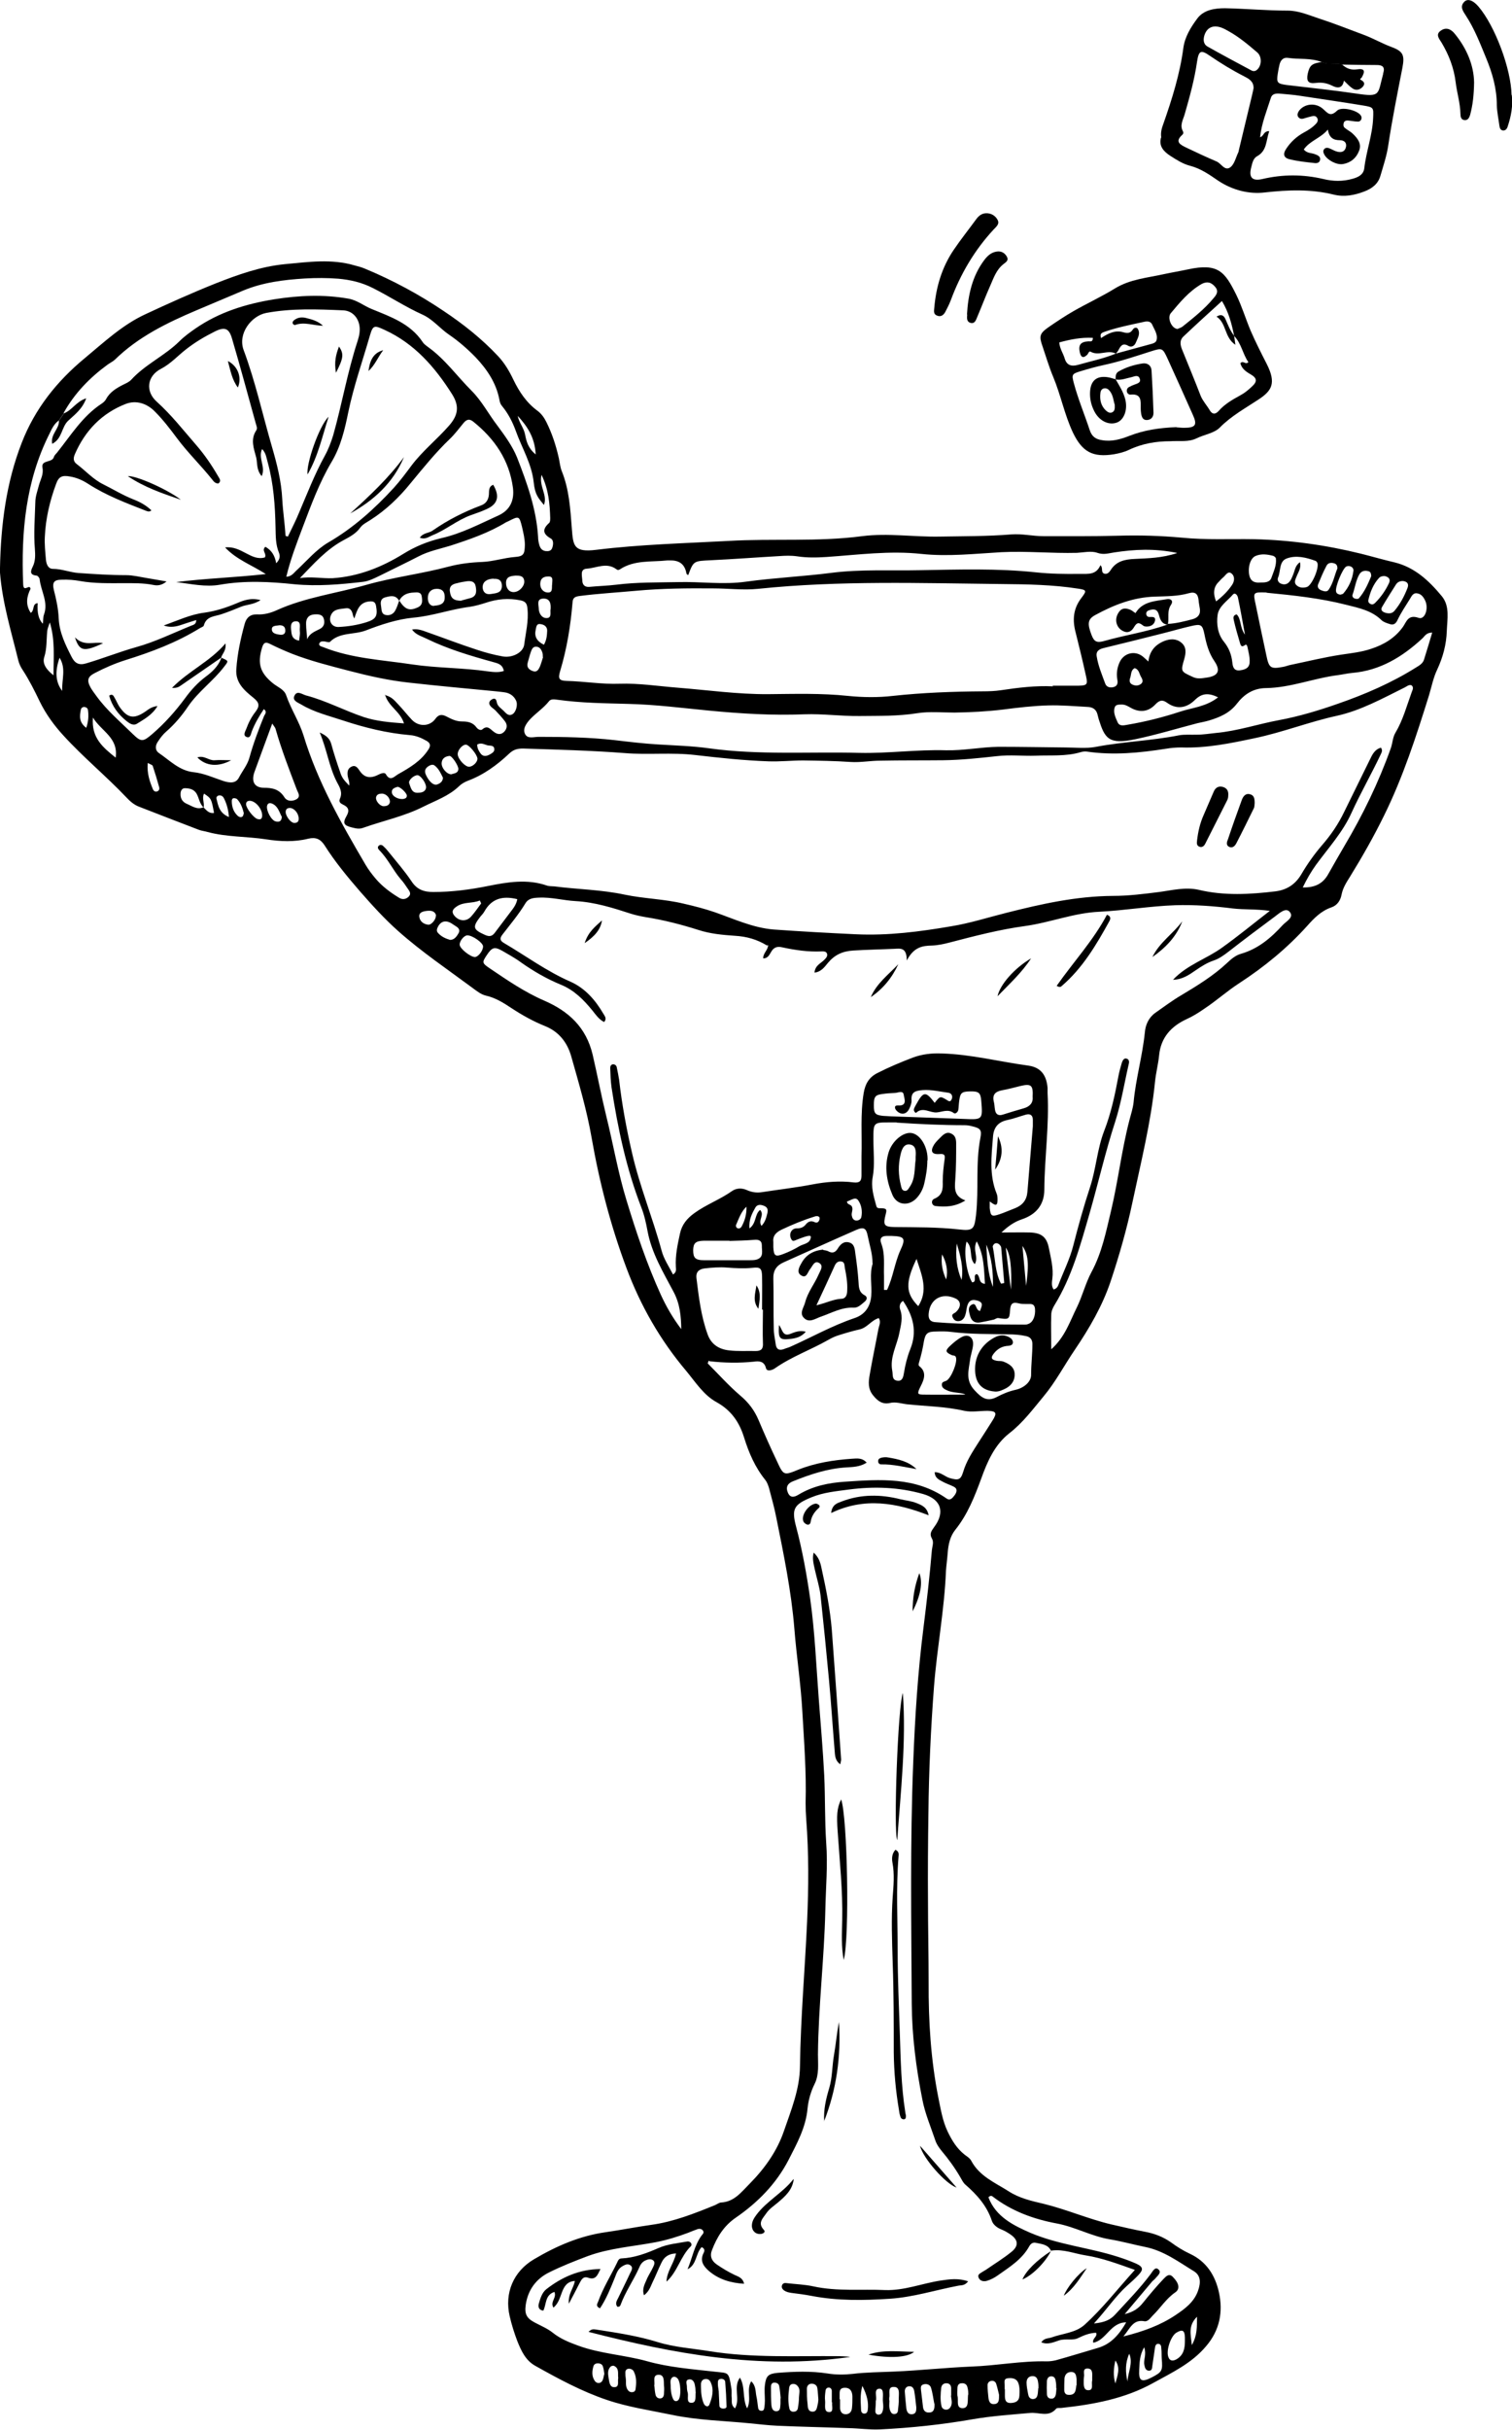<svg xmlns="http://www.w3.org/2000/svg" id="Layer_2" viewBox="0 0 69.8 112.14"><g id="Layer_1-2" data-name="Layer_1"><g><path d="M0,26.2c.04-1.97.28-3.91,1-5.76.61-1.58,1.63-2.85,2.91-3.91.88-.73,1.73-1.53,2.78-2.02,1.07-.5,2.16-.99,3.26-1.43,1.04-.41,2.08-.78,3.19-.89,1.08-.1,2.17-.26,3.24.06.15.04.31.08.45.14,1.28.53,2.51,1.19,3.65,1.96.9.6,1.76,1.28,2.51,2.08.3.32.52.69.71,1.09.27.56.61,1.07,1.12,1.44.18.14.3.31.4.51.27.54.45,1.1.58,1.68.04.19.06.4.13.58.35.86.4,1.77.47,2.68.06.78.09,1.09,1.13.96,2.03-.25,4.07-.3,6.1-.41,2.06-.12,4.13.05,6.17-.22,1.19-.15,2.37.04,3.56.02,1.11-.02,2.22-.01,3.32-.1.5-.04.99.08,1.48.08,1.15,0,2.3.01,3.45-.02.99-.03,1.97,0,2.96.09,1.1.11,2.22.05,3.33.07,1.67.04,3.31.27,4.93.67.52.13,1.03.28,1.55.4.94.23,1.6.86,2.18,1.56.38.46.25,1.06.23,1.61-.02.62-.18,1.21-.44,1.77-.18.37-.26.79-.38,1.19-.59,1.89-1.2,3.78-2.08,5.56-.47.96-1,1.89-1.56,2.8-.17.27-.34.53-.4.85-.05.26-.2.49-.47.58-.47.16-.8.5-1.12.86-.92,1.02-1.97,1.88-3.12,2.63-.56.36-1.07.82-1.63,1.19-.26.18-.53.35-.82.48-.71.33-1.18.85-1.26,1.66-.04.41-.15.82-.19,1.23-.19,1.88-.65,3.71-1.04,5.55-.26,1.24-.61,2.46-1.01,3.66-.38,1.13-.98,2.16-1.65,3.15-.49.72-.89,1.49-1.45,2.16-.49.59-.95,1.21-1.57,1.69-.68.53-1.02,1.31-1.3,2.09-.31.84-.63,1.66-1.2,2.37-.24.3-.32.67-.35,1.06-.02.28-.06.55-.08.83-.07,1.78-.41,3.54-.55,5.31-.15,1.96-.24,3.92-.26,5.87-.02,1.34-.03,2.69-.02,4.03,0,1.26.03,2.53.03,3.79-.01,1.78.1,3.56.45,5.32.11.53.19,1.05.42,1.54.2.42.43.8.8,1.09.11.08.24.16.3.28.38.71,1.09,1,1.72,1.4.49.32,1.06.45,1.62.58,1.06.26,2.06.7,3.12.95.52.12,1.04.24,1.56.34.43.08.83.23,1.2.49.27.2.56.38.86.52.78.36,1.18,1.01,1.35,1.78.2.9.04,1.76-.6,2.5-.66.78-1.55,1.2-2.42,1.68-1.33.74-2.78,1-4.26,1.16-.08,0-.19-.01-.23.03-.35.42-.79.16-1.2.2-.89.08-1.78.14-2.65.29-1.43.25-2.86.4-4.3.47-.47.02-.95-.05-1.42-.06-1.11-.04-2.21-.06-3.32-.11-.42-.02-.83-.07-1.24-.11-1.2-.12-2.41-.14-3.6-.39-1.01-.21-2.04-.36-3.01-.69-1.16-.39-2.25-.98-3.32-1.58-.44-.25-.64-.69-.82-1.14-.14-.37-.26-.75-.35-1.14-.25-1.07.17-2.07,1.12-2.63,1.03-.61,2.11-1.08,3.31-1.25.7-.1,1.4-.24,2.11-.34,1.02-.14,1.98-.52,2.94-.91.09-.04.18-.11.27-.12.62-.03.94-.48,1.34-.88.7-.71,1.26-1.51,1.57-2.42.33-.96.73-1.93.74-2.98.03-2.24.23-4.47.33-6.7.07-1.56.08-3.13-.04-4.69-.02-.26-.03-.52-.03-.77.04-1.41-.07-2.81-.15-4.21-.07-1.28-.27-2.56-.37-3.84-.14-1.72-.49-3.41-.83-5.1-.09-.47-.22-.92-.34-1.38-.04-.13-.09-.27-.17-.37-.47-.58-.76-1.25-.98-1.96-.22-.71-.59-1.25-1.27-1.63-.59-.32-.97-.92-1.4-1.44-1.2-1.42-2.11-3.01-2.76-4.75-.73-1.95-1.25-3.96-1.61-6.02-.22-1.27-.59-2.51-.94-3.75-.18-.63-.56-1.13-1.2-1.39-.55-.22-1.07-.51-1.57-.84-.36-.24-.73-.47-1.17-.57-.22-.05-.42-.21-.61-.35-1.16-.86-2.36-1.67-3.44-2.63-.64-.57-1.21-1.2-1.77-1.84-.58-.67-1.15-1.36-1.63-2.12-.19-.29-.41-.38-.75-.3-.64.16-1.29.13-1.94.03-.9-.14-1.82-.1-2.71-.34-.13-.04-.27-.05-.4-.1-.92-.35-1.84-.71-2.77-1.07-.23-.09-.41-.25-.57-.42-.94-.99-2-1.86-2.92-2.87-.43-.47-.8-.98-1.08-1.55-.24-.5-.49-1-.79-1.46-.09-.13-.16-.28-.2-.43-.33-1.35-.74-2.67-.85-4.07,0-.1-.02-.2-.02-.3ZM9.39,37.25c-.18-.17-.2-.42-.31-.62-.12-.21-.33-.26-.55-.26-.11,0-.17.09-.19.19-.03.24.05.43.28.53.24.1.48.29.77.16.14.13.25.3.49.26-.12-.65-.12-.66-.46-.89-.11.21.03.43-.02.64ZM18.43,27.73c-.16-.3-.42-.23-.67-.16-.19.06-.2.23-.17.39.03.17,0,.38.23.42.17.03.32-.04.41-.18.09-.15.14-.32.2-.49.27.42.47.49.85.32.24-.11.22-.3.19-.5-.03-.22-.2-.2-.36-.19-.29.01-.54.1-.68.38ZM53.9,28.79c.4-.02.78-.12,1.16-.22.24-.07.37-.22.33-.48-.02-.14-.05-.27-.06-.41-.03-.27-.15-.39-.44-.31-.52.15-1.05.14-1.58.16-.99.03-1.89.38-2.75.85-.35.19-.37.4-.17.92.12.31.24.38.61.27.95-.27,1.93-.41,2.86-.74l.04-.03ZM2.95,19.07c-.08.11-.15.22-.23.33-.22.15-.33.39-.44.62-1.1,2.19-1.31,4.54-1.21,6.95.02.39.3-.05.34.2-.17.34-.25.72.01,1.11.19-.12.05-.42.32-.45q-.05.67.24.95c.02-.14,0-.29.05-.42.21-.58-.14-1.08-.2-1.63,0-.06-.09-.17-.14-.17-.33-.03-.28-.21-.18-.41.13-.26.12-.54.1-.82-.06-.71,0-1.43.02-2.14,0-.28.1-.54.17-.81.07-.26.22-.49.16-.8-.07-.38.46-.21.53-.5.02-.07.09-.13.14-.19.64-.8,1.18-1.69,2.07-2.27.08-.05.16-.13.2-.21.18-.33.49-.51.81-.67.12-.06.26-.12.35-.22.65-.71,1.54-1.1,2.22-1.77.22-.22.48-.41.74-.59,1.1-.76,2.34-1.14,3.64-1.35,1.14-.18,2.28-.23,3.42-.03.41.07.71.33,1.08.48.88.36,1.78.67,2.35,1.52.06.1.17.17.26.24.78.56,1.33,1.34,2,2.01.48.48.79,1.09,1.2,1.62.34.46.69.94.9,1.46.46,1.18.89,2.37.97,3.66,0,.12.02.24.05.35.04.16.12.29.31.31.13.01.24-.01.29-.14.06-.16.07-.37-.06-.44-.39-.22-.39-.44-.08-.72.05-.04.05-.15.05-.23-.02-.65-.07-1.3-.4-1.99-.13.53.29.93.11,1.39-.27-.33-.41-.48-.47-1.03-.09-.87-.55-1.6-.83-2.39-.15-.41-.35-.8-.63-1.14-.08-.09-.11-.19-.13-.32-.15-.76-.57-1.38-1.09-1.93-.37-.38-.78-.74-1.22-1.04-.43-.29-.75-.71-1.23-.93-.8-.36-1.52-.84-2.3-1.23-.51-.26-1.04-.38-1.59-.43-.51-.04-1.03-.04-1.55-.01-.97.06-1.94.18-2.85.56-.71.3-1.42.6-2.13.9-1.37.58-2.71,1.23-3.79,2.29-.1.09-.23.15-.34.23-.82.6-1.52,1.32-2.02,2.22ZM10.22,30.35c.34.15.34.14.13.41-.5.66-1.2,1.15-1.67,1.84-.29.43-.62.82-1.01,1.16-.15.13-.27.29-.38.46-.13.18-.14.4.05.53.5.34.94.81,1.59.88.48.05.91.25,1.36.4.33.11.6.12.74-.15.16-.31.4-.59.49-.94.18-.65.42-1.28.67-1.9.04-.09.16-.19-.01-.32-.22.33-.42.67-.56,1.04-.04.12-.07.33-.25.24-.16-.07-.05-.25,0-.37.1-.28.24-.55.42-.78.21-.27.19-.43-.1-.66-.41-.33-.83-.69-.78-1.32.05-.72.2-1.41.39-2.1.08-.27.25-.43.57-.42.32.02.64-.07.92-.2,1.31-.59,2.74-.77,4.11-1.16,1.26-.36,2.56-.51,3.83-.85.5-.13,1.01-.19,1.53-.21.51-.02,1-.19,1.52-.23.4-.03.44-.14.45-.56,0-.28-.07-.55-.13-.82-.13-.52-.14-.52-.63-.27-.04.02-.07.03-.11.05-.8.49-1.68.79-2.57,1.08-.49.15-1,.25-1.46.49-.6.31-1.21.6-1.81.9-.25.12-.5.25-.78.28-1.04.12-2.08.21-3.14.11-1.14-.12-2.29-.18-3.44.02-.68.12-1.35-.04-2.03-.12,1.34-.17,2.69-.21,4.14-.37-.66-.43-1.33-.65-1.88-1.23.76-.09,1.2.65,1.84.46.09-.19-.17-.31.02-.49.29.16.44.41.5.76.17-.17.19-.32.13-.48-.16-.38-.15-.77-.16-1.17-.02-1.01-.09-2.02-.36-3-.06-.2-.07-.42-.26-.62-.2.42.18.82-.02,1.25-.25-.29-.19-.59-.25-.85-.11-.42-.28-.84,0-1.26.07-.1,0-.23-.03-.35-.36-1.3-.71-2.6-1.09-3.89-.14-.48-.34-.55-.8-.32-.46.23-.9.49-1.31.81-.39.3-.71.67-1.17.91-.64.33-.73,1.03-.2,1.51.68.61,1.24,1.33,1.84,2.02.38.44.7.91.99,1.41.06.11.18.23.02.35-.15,0-.22-.1-.29-.19-.52-.65-1.12-1.23-1.62-1.9-.32-.43-.65-.86-1.02-1.23-.36-.37-.86-.54-1.35-.35-1.1.43-1.87,1.23-2.34,2.31-.08.18-.09.34.09.47.41.31.75.7,1.22.93.46.23.9.5,1.38.69.31.12.59.27.84.51-.11.09-.18.04-.25.02-.92-.36-1.85-.71-2.68-1.25-.25-.16-.52-.28-.82-.33-.37-.07-.53,0-.65.34-.29.78-.48,1.59-.52,2.43-.02.35.02.71.05,1.06.02.2.09.43.33.43.4,0,.77.16,1.17.19.73.05,1.46.1,2.2.1.32,0,.63.08.94.13.29.05.59.1.93.16-.23.19-.43.2-.62.16-.45-.09-.91-.08-1.36-.08-.67,0-1.35.02-2.02-.1-.27-.05-.55-.07-.83-.06-.37,0-.46.12-.37.49.11.42.2.85.22,1.29.03.66.31,1.22.6,1.79.15.29.34.39.67.29.78-.23,1.53-.53,2.31-.75.87-.24,1.7-.65,2.54-.99.1-.04.23-.06.23-.26-.26.08-.5.16-.74.24q-.43.14-.76.01c.63-.22,1.23-.51,1.88-.59.51-.07,1-.23,1.48-.43.31-.13.64-.27,1.11-.15-.33.22-.65.2-.91.31-.29.12-.59.24-.89.34-.31.11-.7.08-.82.52-.01.06-.13.09-.19.13-1.07.66-2.24,1.1-3.43,1.47-.5.16-.96.36-1.42.6-.33.17-.37.34-.18.68.08.14.18.26.27.39.48.66,1.1,1.18,1.68,1.75.38.37.47.35.89-.01.57-.49,1.07-1.05,1.52-1.66.27-.37.57-.7.94-.98.3-.22.58-.48.72-.85h0ZM48.52,103.86h0c-.14-.3-.43-.31-.7-.37-.13-.03-.23.03-.3.15-.34.62-.92.97-1.47,1.36-.14.1-.31.19-.48.24-.15.05-.34.02-.4-.16-.05-.14.1-.19.2-.26.05-.03.1-.06.15-.09.39-.27.8-.52,1.17-.82.35-.28.32-.56-.05-.81-.13-.09-.27-.17-.42-.23-.2-.08-.37-.22-.43-.39-.23-.7-.69-1.21-1.23-1.68-.1-.09-.16-.22-.23-.34-.25-.43-.54-.83-.86-1.21-.13-.16-.24-.32-.3-.51-.21-.62-.47-1.23-.59-1.86-.29-1.46-.48-2.94-.49-4.42-.02-3.73-.08-7.45.07-11.18.08-2.06.21-4.11.47-6.16.15-1.2.29-2.4.39-3.6.02-.18.1-.36,0-.53-.12-.21-.03-.34.1-.52.52-.69.33-1.29-.5-1.53-1.12-.32-2.27-.36-3.42-.21-.59.08-1.18.13-1.74.36-.8.33-.93.52-.71,1.35.29,1.09.49,2.21.65,3.32.22,1.55.28,3.11.4,4.67.09,1.16.19,2.33.25,3.5.05,1.03.02,2.06.09,3.09.08,1.05-.02,2.1-.04,3.14-.05,2.22-.32,4.42-.34,6.64,0,.44.06.92-.15,1.35-.18.36-.29.75-.33,1.14-.08.88-.49,1.62-.88,2.38-.57,1.1-1.42,1.96-2.42,2.65-.56.38-.88.9-1.11,1.5-.11.27-.03.5.22.67.26.18.53.34.82.48.17.08.38.13.44.41-.61-.04-1.14-.19-1.6-.57-.28-.24-.46-.49-.26-.87.04-.08.05-.19-.1-.25-.28.29-.22.81-.65,1.02.22-.52.31-1.09.65-1.56.05-.06.12-.12.07-.21-.06-.1-.17-.11-.26-.08-.15.05-.29.11-.44.17-.48.18-.97.33-1.48.43-1.05.2-2.13.27-3.14.64-.61.23-1.22.47-1.8.76-.6.3-.97.81-1.07,1.49-.06.43.04.62.42.82.28.15.58.27.83.47.35.28.75.44,1.16.59,1.03.38,2.13.43,3.18.72,1.02.29,2.11.37,3.17.49.6.07.61-.02.73.75.03.15,0,.32.02.47.01.15-.04.32.15.47.26-.44-.1-.98.23-1.42.26.46.1.96.33,1.42.22-.43-.05-.86.19-1.25.23.22.19.48.24.7.04.17.05.35.08.53.01.09.08.14.17.13.07,0,.1-.06.11-.12.02-.12.03-.24.03-.35,0-.24-.03-.48,0-.71.05-.43.16-.53.59-.57.77-.06,1.54-.09,2.31.03.37.06.75.06,1.13.02.65-.08,1.3-.08,1.95-.11,1.18-.05,2.36-.18,3.55-.23,1.16-.04,2.32-.27,3.49-.24.14,0,.28-.02.41-.05.65-.18,1.29-.38,1.94-.57.61-.18.98-.61,1.31-1.18-.73,0-.91.82-1.52.94-.06-.21.21-.27.13-.46-.31.01-.57.12-.84.25-.25.12-.57.01-.86.1-.25.08-.53.22-.83.09.14-.2.31-.17.46-.22.52-.19,1.12-.21,1.54-.59.83-.75,1.52-1.65,2.32-2.53-.79-.28-1.51-.55-2.27-.67-.52-.08-1.03-.3-1.58-.22ZM17.8,32.08c.32.09.44.28.59.43.22.23.41.48.63.71.31.32.81.31,1.07-.04.15-.21.29-.23.5-.13.23.12.46.24.73.24.27,0,.51.04.68.28.06.08.19.15.26.09.25-.22.37-.01.54.11.15.12.33.15.48-.01.14-.15.15-.33.02-.49-.13-.17-.28-.33-.43-.49-.07-.07-.16-.12-.22-.19-.09-.1-.09-.22.03-.3.12-.08.22-.08.25.1.03.2.2.29.32.41.11.11.22.26.4.16.17-.09.27-.45.17-.64-.09-.19-.25-.31-.45-.36-.15-.03-.31-.04-.47-.06-1.34-.13-2.68-.25-4.01-.4-.94-.1-1.87-.31-2.79-.55-.88-.23-1.76-.45-2.61-.78-.35-.14-.69-.29-1.03-.46-.25-.13-.31,0-.37.2-.21.72-.08,1.14.51,1.62.21.17.52.28.61.55.22.64.6,1.21.8,1.85.65,2.15,1.75,4.07,2.87,5.98.13.22.29.43.45.62.31.37.69.65,1.1.9.15.09.31.07.44-.06.13-.13.03-.26-.05-.37-.1-.15-.2-.3-.32-.43-.36-.42-.59-.94-.99-1.34-.06-.06-.1-.14-.02-.21.07-.06.16-.03.21.03.09.08.17.17.24.26.36.45.74.88,1.06,1.36.25.38.57.49,1,.49.86,0,1.7-.11,2.54-.28.9-.18,1.8-.33,2.7-.02.11.04.24.03.35.04,1.08.14,2.16.15,3.24.38.9.19,1.83.2,2.74.42.48.11.95.23,1.42.39.89.31,1.76.72,2.72.8,1.26.09,2.53.16,3.8.22,1.49.07,2.95-.12,4.41-.37.86-.14,1.7-.41,2.54-.62,1.62-.41,3.23-.77,4.92-.78.71,0,1.42-.09,2.13-.18.6-.08,1.21-.24,1.83-.1,1.18.28,2.36.21,3.54.07.54-.07.92-.33,1.19-.78.28-.48.6-.93.96-1.35.41-.47.75-.97,1.02-1.53.39-.8.79-1.6,1.18-2.4.12-.25.23-.49.52-.57.09.13.03.22-.01.31-.43.91-.93,1.78-1.35,2.7-.4.89-1.07,1.62-1.64,2.4-.23.32-.42.65-.61,1.04.56.01.93-.17,1.18-.62.24-.43.49-.86.74-1.29.85-1.43,1.58-2.93,2.14-4.5.09-.24.09-.52.22-.73.35-.59.52-1.24.75-1.87.04-.11.11-.22-.01-.32-.13-.04-.22.06-.33.11-1.01.5-2.02,1.06-3.12,1.3-1.28.28-2.49.76-3.78,1.03-1.13.24-2.24.47-3.4.43-.24,0-.47.02-.71.06-1.21.19-2.42.31-3.65.13-.09-.01-.2,0-.29.03-.68.2-1.37.13-2.07.16-.59.02-1.19-.05-1.78.02-.83.09-1.65.18-2.49.19-.97.01-1.94,0-2.91.02-.45,0-.91.09-1.36.06-.73-.05-1.46-.06-2.2-.07-.53,0-1.06.06-1.6.04-1.13-.04-2.25-.16-3.37-.29-1.09-.13-2.18,0-3.26-.09-1.56-.12-3.12-.16-4.69-.21-.25,0-.44.04-.64.23-.56.53-1.19.99-1.92,1.26-.15.06-.29.14-.4.25-.47.45-1.08.66-1.64.94-.89.45-1.86.65-2.79.98-.19.07-.35.02-.52-.02-.37-.09-.43-.2-.24-.53.15-.26.08-.41-.16-.52-.12-.06-.21-.12-.15-.27.14-.3-.01-.54-.14-.78-.36-.7-.45-1.47-.79-2.28.33.15.46.29.53.52.12.44.26.87.41,1.3.08.26.17.37.42.63.03-.17-.05-.31-.07-.46-.02-.17,0-.33.17-.41.19-.1.29.05.38.18.21.32.48.37.82.21.12-.06.32-.16.39-.05.2.35.38.12.56.01.53-.3,1.07-.61,1.41-1.15.11-.17.09-.29-.08-.39-.24-.14-.5-.25-.78-.27-1.05-.09-2.07-.34-3.07-.67-.66-.22-1.34-.38-1.94-.74-.15-.09-.44-.18-.31-.42.12-.24.35-.05.53,0,.92.24,1.77.7,2.67,1,.58.19,1.18.24,1.85.29-.17-.56-.72-.77-.88-1.34ZM35.41,43.63c-.47-.29-.96-.42-1.48-.45-.57-.04-1.14-.09-1.69-.27-.79-.25-1.6-.46-2.43-.59-.23-.04-.47-.09-.69-.16-.83-.27-1.66-.53-2.54-.58-.57-.03-1.13-.19-1.71-.16-.25.01-.48.03-.62.27-.31.51-.69.96-1.06,1.44-.12.16-.12.27.07.38,1.02.6,1.98,1.31,3.08,1.79.67.3,1.14.84,1.51,1.47.06.11.18.22.04.39-.24-.12-.38-.33-.54-.53-.4-.49-.84-.94-1.45-1.19-.66-.27-1.28-.63-1.86-1.04-.27-.2-.57-.36-.86-.53-.36-.2-.47-.16-.72.22-.21.32-.21.35.16.6.8.54,1.6,1.09,2.5,1.48,1.13.49,1.94,1.23,2.24,2.5.22.95.4,1.9.63,2.84.32,1.29.54,2.6.93,3.87.45,1.48.94,2.94,1.58,4.35.26.57.57,1.1.95,1.6-.01-.6-.06-1.16-.35-1.71-.48-.91-1.02-1.79-1.21-2.83-.07-.37-.15-.74-.29-1.09-.69-1.79-1.08-3.64-1.37-5.53-.04-.29-.05-.59-.06-.89,0-.08.03-.16.13-.17.09,0,.15.05.17.13.04.19.08.39.11.58.13,1.14.34,2.27.6,3.39.35,1.53.95,2.98,1.36,4.49.1.39.34.74.53,1.11.18-.12.13-.25.13-.36-.03-.52.08-1.02.19-1.53.09-.42.33-.7.66-.94.55-.4,1.19-.63,1.74-1.02.2-.14.45-.15.68-.05.22.1.45.14.7.1.78-.12,1.57-.21,2.35-.36.63-.12,1.26-.17,1.89-.09.28.03.36-.07.36-.32,0-.3,0-.59,0-.89.03-.97-.06-1.94.1-2.91.07-.42.24-.73.64-.93.53-.27,1.08-.5,1.63-.71.43-.16.88-.21,1.34-.19,1.35.04,2.66.38,3.99.56.58.08.84.44.89,1.03,0,.08,0,.16,0,.24.08,1.49-.14,2.97-.15,4.45,0,.7-.38,1.15-1.03,1.37-.33.11-.61.29-.95.61.53,0,.92-.01,1.32,0,.53.02.77.21.87.72.09.46.22.93.16,1.41-.02.16-.05.35.06.5.14-.04.19-.13.22-.21.23-.61.53-1.19.69-1.83.23-.9.48-1.8.77-2.68.28-.85.33-1.76.65-2.59.32-.82.5-1.67.66-2.53.04-.21.1-.43.16-.63.04-.11.11-.24.25-.17.1.05.09.17.06.27-.2.87-.34,1.75-.61,2.6-.46,1.41-.79,2.86-1.2,4.29-.42,1.45-.81,2.9-1.61,4.2-.08.13-.15.29-.15.44-.02.5,0,1,0,1.6.64-.57.86-1.29,1.18-1.93.26-.53.4-1.12.68-1.64.48-.89.67-1.86.9-2.82.33-1.39.49-2.81.85-4.19.07-.27.16-.54.19-.81.1-1.09.41-2.14.52-3.23.03-.36.18-.69.49-.91.39-.27.77-.56,1.18-.8.75-.45,1.49-.9,2.13-1.5.19-.18.39-.35.64-.42.8-.23,1.39-.74,1.93-1.33.16-.17.53-.35.32-.6-.18-.22-.47.05-.67.2-.73.54-1.46,1.09-2.18,1.65-.21.16-.42.31-.66.39-.3.1-.57.27-.83.45-.3.21-.62.43-1.05.44.66-.7,1.54-.96,2.26-1.48.73-.52,1.42-1.09,2.21-1.7-.64-.09-1.18-.05-1.7-.11-.88-.11-1.78-.18-2.67-.15-1.16.04-2.32.24-3.49.3-1.18.05-2.28.5-3.44.66-1.18.16-2.33.46-3.48.76-.27.07-.54.13-.82.14-.43.01-.83.06-1.16.69,0-.62-.3-.55-.57-.54-.63.03-1.27.04-1.9.08-.5.03-.86.2-1.17.57-.15.18-.3.41-.62.45.03-.35.31-.43.47-.61.07-.07.14-.15.11-.26-.04-.12-.16-.11-.25-.11-.62.03-1.23-.06-1.83-.19-.22-.05-.38,0-.5.21-.08.13-.15.31-.37.3,0-.25.22-.37.23-.61ZM48.59,31.64c.42,0,.81,0,1.21,0,.38-.01.42-.06.34-.42-.15-.68-.31-1.35-.48-2.02-.16-.59-.12-1.12.27-1.62.25-.33.23-.36-.17-.42-1.16-.18-2.33-.2-3.49-.21-3.76-.04-7.52-.17-11.27.22-.69.07-1.38-.02-2.08-.02-1.19-.01-2.37,0-3.56.11-.87.08-1.74.13-2.6.24-.22.03-.32.08-.33.31-.09,1.07-.26,2.12-.57,3.15-.11.36-.05.45.31.46.81.02,1.62.16,2.43.13.89-.03,1.78.11,2.66.18,1.4.11,2.79.31,4.2.3,1.23-.01,2.45-.05,3.68.08.69.07,1.39.08,2.08,0,1.38-.15,2.76-.2,4.15-.21.28,0,.56-.01.83-.05.8-.12,1.61-.22,2.41-.18ZM66.11,29.19c-.27,0-.34.17-.45.27-.92.85-1.95,1.48-3.23,1.59-.22.02-.43.07-.65.1-1.12.14-2.19.58-3.32.6-.6,0-1.03.29-1.36.72-.34.44-.8.63-1.3.78-.17.05-.35.08-.52.12-.96.25-1.91.54-2.87.74-1.24.26-1.41-.04-1.69-.93-.02-.08-.04-.15-.06-.23-.06-.22-.22-.32-.44-.33-.61-.03-1.23-.09-1.84-.07-.69.02-1.38.1-2.07.19-.75.09-1.5.13-2.25.14-.57,0-1.15-.06-1.72.03-.88.14-1.77.12-2.66.13-.85.01-1.69-.11-2.55-.08-1.46.06-2.93-.03-4.39-.17-1.24-.12-2.48-.28-3.73-.31-1.09-.03-2.18-.04-3.26-.19-.14-.02-.31-.05-.4.06-.26.33-.61.55-.89.85-.15.17-.36.44-.21.69.12.21.4.11.61.11,1.17,0,2.34.02,3.5.15.67.08,1.34.16,2.01.2.79.05,1.59.07,2.37.18,2.31.32,4.63.15,6.94.21,1.32.03,2.65-.16,3.98-.12.82.02,1.62-.15,2.43-.16,1.03,0,2.06.02,3.09.03.47,0,.95.06,1.42-.03,1.26-.24,2.56-.28,3.82-.53.27-.05.55-.02.83-.03.3,0,.59-.05.89-.08.99-.09,1.93-.41,2.9-.59.92-.17,1.85-.45,2.73-.76,1.24-.43,2.47-.96,3.6-1.67.15-.09.32-.19.37-.37.13-.41.25-.82.38-1.25ZM32.72,62.78s-.04.09-.05.13c.5.5.97,1.03,1.51,1.49.38.32.65.68.84,1.13.27.64.55,1.27.85,1.9.3.65.31.66.97.39.8-.32,1.64-.45,2.49-.51.22-.01.46-.06.68.18-.32.2-.63.2-.94.22-.86.05-1.67.32-2.46.64-.24.09-.35.26-.24.52.11.27.31.21.49.1.66-.4,1.39-.55,2.15-.6,1.62-.11,3.24-.23,4.68.77.18.13.29-.03.39-.16.1-.15.13-.3-.07-.39-.16-.08-.33-.13-.49-.22-.16-.09-.36-.16-.37-.44.3,0,.48.22.72.28.36.1.48.08.59-.28.15-.51.43-.93.71-1.37.21-.33.43-.66.64-1,.23-.36.19-.45-.22-.46-.36,0-.73.07-1.07,0-.87-.2-1.76-.21-2.63-.3-.27-.03-.54-.13-.82-.06-.34.07-.56-.1-.76-.35-.25-.3-.22-.63-.16-.96.12-.7.27-1.4.4-2.1.03-.16.13-.33.02-.51-.35.1-.53.44-.88.52-.35.08-.69.18-1.03.29-.15.05-.29.12-.43.2-.81.46-1.69.77-2.46,1.31-.13.09-.37.16-.41-.01-.08-.34-.35-.33-.55-.3-.69.07-1.37.06-2.06-.02ZM13.21,26.61c.26,0,.36-.19.51-.32.46-.43.88-.93,1.42-1.25,1.16-.67,2.14-1.55,3.04-2.53.29-.32.55-.67.81-1.02.51-.68,1.18-1.21,1.74-1.85.43-.49.48-.91.14-1.45-.79-1.25-1.74-2.34-3.12-2.97-.46-.21-.53-.23-.67.25-.34,1.18-.75,2.34-1,3.54-.16.79-.35,1.6-.77,2.3-.57.96-.95,2-1.34,3.03-.28.74-.56,1.47-.75,2.26ZM13.17,24.72s.08.03.12.04c.17-.36.36-.72.51-1.09.38-.89.73-1.8,1.2-2.65.16-.29.28-.61.38-.93.41-1.45.66-2.93,1.13-4.36.04-.13.08-.27.09-.4.06-.54-.26-.99-.76-1.01-1.19-.05-2.37-.1-3.55.12-.68.13-1.33.95-1.04,1.72.54,1.45.87,2.96,1.3,4.44.23.79.44,1.6.48,2.44.03.56.12,1.12.15,1.68ZM13.82,26.68c.53-.09,1.03.02,1.54,0,1.19-.08,2.27-.51,3.27-1.13.55-.34,1.12-.57,1.75-.72.93-.21,1.78-.66,2.64-1.05.54-.25.73-.71.66-1.27-.17-1.28-.85-2.27-1.84-3.06-.19-.15-.32-.08-.45.08-.2.24-.39.5-.62.72-.66.63-1.23,1.34-1.81,2.04-.54.67-1.15,1.25-1.87,1.71-.17.11-.35.19-.47.36-.19.26-.47.41-.75.56-.81.43-1.4,1.11-2.04,1.77ZM54.32,25.51c-1.03-.21-1.96-.16-2.88-.02-.27.04-.49.12-.78.02-.28-.1-.62-.02-.94,0-1.17.03-2.33-.09-3.5-.03-1.22.07-2.45.21-3.68.08-1.47-.16-2.92.04-4.38.14-.45.03-.91.04-1.36-.03-.28-.04-.55-.03-.83-.01-1.05.06-2.09.14-3.14.19-.81.04-.81.02-1.06.69-.03-.02-.07-.05-.08-.07q-.1-.61-.71-.61c-.06,0-.12,0-.18,0-.74.08-1.51-.03-2.18.41-.06.04-.11.04-.16,0-.45-.34-.92-.06-1.37-.03-.32.02-.22.32-.21.52,0,.2.09.34.33.32.41-.04.83-.05,1.24-.1.95-.12,1.9-.1,2.84-.12,1.05-.03,2.1.13,3.15-.02,1.31-.18,2.64-.24,3.96-.41,1.35-.17,2.73-.09,4.09-.12,1.78-.03,3.56-.09,5.34.1.67.07,1.33.08,2.01.07.42,0,.76.05.96-.4.14.13,0,.33.18.39.14.04.23-.07.29-.16.26-.42.66-.5,1.12-.52.62-.03,1.25-.04,1.95-.27ZM19.02,29.05c.26-.05.48.04.7.12.77.27,1.52.56,2.29.81.39.13.8.24,1.2.31.45.08.95-.19.99-.55.07-.54.21-1.09.15-1.65-.02-.22-.07-.34-.33-.39-.55-.11-1.07-.06-1.58.11-.25.08-.49.15-.75.19-.88.11-1.71.42-2.6.5-.75.07-1.5.32-2.2.59-.55.21-1.2.07-1.66.53-.03.03-.15,0-.23-.02-.12-.01-.24-.02-.27.13.03.1.12.1.19.13,1.32.53,2.74.59,4.12.8,1.15.17,2.33.15,3.49.32.24.03.49.06.73-.02-.06-.31-.28-.35-.49-.41-1.05-.29-2.1-.6-3.08-1.08-.24-.12-.51-.18-.68-.44ZM58.47,27.34c-.63-.02-.63-.02-.5.57.16.77.32,1.55.49,2.33.12.59.2.64.78.53.12-.02.23-.07.34-.09.77-.16,1.54-.35,2.32-.47.47-.07.95-.12,1.39-.27.59-.19,1.11-.5,1.48-1.02.16-.23.23-.58.72-.41.28.1.47-.41.31-.78-.08-.17-.18-.32-.37-.35-.2-.04-.27.14-.35.27-.2.32-.41.63-.57.97-.09.19-.21.23-.37.17-.13-.04-.28-.09-.37-.18-.45-.44-1.05-.56-1.61-.7-1.21-.31-2.45-.44-3.69-.56ZM41.39,51.79c-.1,0-.2,0-.3,0-.78,0-.77,0-.77.8,0,.57.07,1.16-.03,1.71-.09.48.04.89.16,1.33.02.07.04.12.15.12.33,0,.35.04.29.27-.13.51-.09.59.42.6.99.01,1.97,0,2.96.11.68.08.71-.03.79-.69.13-1.18-.03-2.37.2-3.54.07-.36,0-.44-.38-.53-.11-.03-.23-.05-.35-.05-1.05,0-2.09-.05-3.14-.12ZM50.52,107.21c.47-.05.73-.16.96-.41.56-.61,1.14-1.2,1.64-1.87.09-.12.2-.35.35-.22.18.15-.04.3-.14.43-.04.05-.09.08-.13.12-.4.48-.81.96-1.28,1.52.42-.1.65-.28.85-.53.3-.37.6-.73.93-1.08.11-.11.26-.3.44-.11.29.29.35.56.11.72-.42.29-.68.72-1.03,1.06-.11.11-.22.29-.38.27-.54-.1-.66.32-.98.7.93-.23,1.71-.52,2.4-.98.42-.28.85-.59,1.04-1.11.15-.41.12-.72-.17-.91-.72-.44-1.41-.96-2.27-1.13-.54-.11-1.08-.26-1.62-.35-.85-.14-1.6-.57-2.44-.73-1.08-.2-2.1-.57-2.98-1.25-.05-.04-.11-.04-.19.04.34.9,1.16,1.3,1.94,1.64,1.29.55,2.72.68,4.05,1.11.28.09.56.19.83.31.33.15.34.28.1.53-.16.17-.34.33-.52.49-.54.49-.94,1.1-1.52,1.73ZM40.28,58.3c0-.46-.14-.85-.22-1.26-.07-.37-.18-.44-.53-.29-1.12.49-2.24,1-3.36,1.5-.33.15-.48.38-.47.75.02.77,0,1.54.02,2.32,0,.24.06.47.09.71.03.23.16.3.38.22.09-.04.19-.06.28-.1.99-.44,1.94-.98,2.98-1.33.42-.14.72-.46.77-1.02.04-.51-.09-1.03.07-1.5ZM35.22,60.43h-.04c0-.51.01-1.03,0-1.54-.01-.36-.08-.43-.43-.39-.4.04-.79.02-1.18-.01-.35-.03-.71,0-1.06.04-.26.04-.39.18-.36.44.11.88.21,1.76.52,2.61.17.47.54.68.98.73.41.05.83.02,1.24.03.25,0,.35-.1.33-.37-.02-.51,0-1.03,0-1.54ZM44.54,64.33c-.27-.09-.58-.05-.85-.19-.11-.05-.22-.12-.21-.26,0-.12.12-.13.21-.17.23-.13.52-.86.44-1.08-.03-.1-.12-.07-.19-.1-.29-.13-.31-.2-.11-.4.17-.16.35-.32.56-.43.31-.17.56.01.53.36-.02.23-.11.46-.14.7-.06.47-.22.92.2,1.38.33.36.58.55,1.02.33.28-.15.57-.27.88-.34.37-.08.73-.36.72-.7,0-.48.06-.94.06-1.41,0-.21-.1-.33-.3-.37-.27-.06-.55-.08-.82-.08-.87-.02-1.74,0-2.61-.11-.23-.03-.47-.03-.71-.02-.4,0-.5.08-.57.46-.05.31-.12.62-.21.92-.02.08-.06.17,0,.22.42.32.14.76.02,1.01-.14.29-.06.29.14.3.65.01,1.3,0,1.95,0ZM45.69,55.44c0,.15,0,.23,0,.3.04.38.09.41.45.29.24-.08.48-.19.72-.28.35-.14.54-.38.57-.76.08-1.01.17-2.01.25-3.02,0-.1,0-.2,0-.3,0-.2-.11-.29-.31-.24-.29.08-.57.19-.86.25-.44.09-.64.35-.67.78-.07.88-.18,1.76.17,2.62.04.09.04.2.04.29,0,.37-.18.19-.36.07ZM53.01,30.56c.05-.52.32-.81.73-.98.28-.11.56-.12.79.07.25.2.22.48.14.76-.17.58-.16.57.38.82.22.11.42.07.63.04.54-.07.69-.3.39-.75-.27-.39-.38-.81-.47-1.26-.09-.44-.16-.48-.62-.37-.44.1-.88.23-1.32.34-.9.23-1.8.45-2.7.67-.21.05-.38.14-.33.4.07.43.24.83.39,1.24.06.17.23.21.4.16.17-.05.19-.19.16-.34-.05-.28-.01-.55.11-.81.18-.39.63-.53.99-.31.1.06.18.15.34.29ZM43.14,50.9c.25-.32.26-.32.51-.18.1.05.2.18.28.01.07-.15,0-.29-.16-.31-.39-.05-.77-.15-1.18-.12-.31.03-.54.07-.51.47.01.13-.05.28-.11.4-.13.26-.38.29-.58.08-.09-.09-.13-.25.06-.24.46.03.29-.33.27-.49-.03-.22-.25-.1-.39-.09-.2.01-.4.02-.59.05-.34.04-.4.13-.4.52,0,.38.06.45.43.49.12.01.24.01.36.02,1.13.04,2.25.08,3.38.12.85.04.86.03.79-.82-.03-.39-.11-.46-.53-.45-.38.01-.44.07-.49.44-.02.14-.02.28-.04.41-.02.11-.14.21-.21.15-.26-.2-.54-.05-.78-.03-.32.03-.64-.27-.95.01-.04.04-.13-.08-.11-.16.02-.07.06-.14.1-.21.34-.62.44-.63.86-.08ZM12.57,33.38c-.3.82-.57,1.54-.83,2.26-.14.42,0,.7.43.71.4,0,.72.06.96.44.11.18.34.2.54.1.24-.13.08-.32.03-.46-.35-.92-.71-1.85-.98-2.8-.01-.05-.06-.1-.15-.24ZM45.24,60.51c.04-.19.23-.4-.13-.5-.28-.08-.42.03-.48.34-.03.16-.04.31-.12.45-.07.11-.17.17-.3.16-.11,0-.18-.07-.23-.17-.08-.17.07-.17.15-.25.25-.23.24-.5-.01-.62-.63-.3-1.2.02-1.25.71-.02.25.09.37.33.38,1.36.11,2.73.1,4.09.11.06,0,.12,0,.18-.03.22-.07.34-.38.31-.7-.03-.28-.24-.21-.4-.22-.12,0-.24,0-.35-.03-.27-.07-.38,0-.4.31-.03.44-.06.44-.54.37-.09-.01-.14.05-.21.07-.21.05-.42.09-.63.13-.23.04-.39-.05-.46-.28-.05-.19-.14-.42.07-.54.24-.13.16.28.39.29ZM33.68,57.27s0-.01,0-.02c-.39,0-.79,0-1.18,0-.39.01-.49.11-.5.43,0,.36.09.47.51.47.69,0,1.38,0,2.07,0,.12,0,.24,0,.35-.03.35-.11.23-.41.24-.65,0-.24-.16-.28-.36-.26-.37.03-.75.04-1.12.05ZM57.47,29.27c-.12-.65-.21-1.17-.32-1.69-.02-.12-.14-.26-.24-.14-.25.29-.64.53-.7.93-.06.43.01.9.29,1.24.24.3.35.6.39.96.02.2.07.4.36.36.31-.04.45-.16.44-.44,0-.2-.05-.39-.09-.58-.01-.06-.04-.21-.12-.15-.18.14-.21,0-.24-.1-.1-.34-.2-.68-.28-1.03-.02-.1-.06-.24.13-.28.22.22.13.56.37.92ZM56.24,32.18c-.43-.21-.74-.21-1.07.11-.37.37-.83.47-1.29.14-.22-.16-.36-.12-.55.08-.32.34-.72.38-1.13.15-.14-.08-.27-.16-.44-.15-.12,0-.26,0-.3.13-.08.24.04.47.13.68.09.21.29.15.47.12.82-.14,1.62-.34,2.41-.6.57-.19,1.2-.22,1.77-.67ZM41.7,60.02c-.18.1-.19.28-.14.42.13.36.03.7-.04,1.05-.11.59-.45,1.12-.33,1.76.04.19-.03.43.24.46.24.03.27-.19.3-.36.06-.37.15-.74.29-1.09.33-.81.14-1.54-.33-2.23ZM47.67,50.62c.03-.54-.06-.63-.56-.51-.29.07-.57.15-.86.2-.31.06-.45.21-.37.53.03.11.03.23.05.35.03.23.16.31.37.24.32-.1.64-.2.96-.29.28-.08.44-.25.41-.53ZM23.88,41.49c-.69-.17-1.19-.02-1.52.57-.05.09-.12.16-.18.23-.38.49-.35.6.21.85.2.09.33.07.46-.11.22-.3.46-.6.68-.9.14-.19.3-.36.35-.64ZM60.01,25.94c.07.28-.08.46-.15.65-.06.15-.15.3.01.43.13.11.3.11.45.07.24-.06.6-.91.49-1.13-.02-.03-.05-.07-.08-.08-.44-.16-.9-.27-1.33-.11-.36.13-.27.58-.4.88-.04.1,0,.2.09.26.13.07.27.08.39-.02.12-.11.17-.26.23-.41.07-.17.08-.38.3-.54ZM16.35,28.53c-.02-.05-.05-.1-.06-.16-.04-.19-.12-.34-.35-.3-.25.04-.53.02-.66.31-.13.29.05.57.36.55.43-.02.87-.09,1.28-.22.45-.14.52-.3.44-.75-.03-.17-.11-.22-.28-.21-.49.03-.59.39-.72.78ZM35.7,57.31c0,.12,0,.18,0,.24.02.4.09.46.47.31.26-.1.51-.22.74-.36.19-.11.48-.11.52-.4.02-.12-.11-.11-.66.11-.1.04-.18.09-.24-.03-.13-.23,0-.5.25-.5.18,0,.3-.04.41-.17.11-.14.24-.2.41-.12.12.06.19,0,.23-.11.01-.03.01-.09,0-.11-.08-.09-.18-.05-.27-.02-.51.16-.99.36-1.48.59-.31.15-.41.33-.38.57ZM40.82,59.52s.09,0,.13,0c.28-.59.35-1.25.62-1.84.25-.54.19-.63-.4-.65-.08,0-.16,0-.24,0-.24,0-.33.12-.25.34.19.5.11,1.01.13,1.52,0,.21,0,.42,0,.63ZM58.17,26.88c.22,0,.44,0,.52-.21.1-.29.25-.58.21-.9,0-.04-.07-.1-.12-.12-.27-.07-.54-.11-.81,0-.25.1-.37.52-.3.88.06.3.25.37.5.35ZM44.88,59.17c.25-.01,0-.35.22-.38.17.12.05.42.37.45-.05-.66-.03-1.3-.38-1.96-.21.39.1.73-.09,1.05-.29-.28-.06-.75-.38-1.04-.14.51,0,1.44.25,1.87ZM52.82,108.31c-.22.38-.21.72-.23,1.04-.03.52.11.59.58.35.48-.25.51-.31.46-.87-.01-.16,0-.32-.02-.47,0-.1-.02-.21-.15-.21-.09,0-.13.09-.14.17-.04.27-.08.55-.12.82-.02.11,0,.26-.17.25-.14-.01-.18-.14-.2-.26-.06-.23.11-.46-.01-.82ZM42.31,58.09c-.53,1.11-.5,1.59.08,2.18.47-.73.17-1.42-.08-2.18ZM21.3,27.71c.1-.03.27-.07.44-.12.27-.09.26-.31.22-.53-.04-.23-.21-.26-.4-.24-.15.02-.31.05-.46.09-.21.04-.37.13-.33.39.04.3.17.42.53.42ZM64.76,26.81c-.14,0-.24.05-.31.15-.22.35-.44.69-.65,1.05-.08.14.02.22.14.26.16.05.32.05.43-.08.27-.32.46-.68.61-1.07.07-.19-.03-.29-.22-.31ZM54.7,108.03c0-.06,0-.12,0-.18-.01-.33-.12-.38-.4-.21-.25.16-.47.8-.37,1.1.06.2.2.22.37.13.34-.19.4-.5.4-.85ZM5.34,34.96c.13-.93-.66-1.21-1.05-1.85-.08.93.45,1.37,1.05,1.85ZM22.3,43.67c0-.17-.5-.52-.73-.51-.15,0-.36.27-.35.43,0,.18.51.58.71.57.15-.01.37-.29.37-.49ZM61.74,26.23c0-.14-.05-.2-.13-.23-.14-.05-.3-.04-.37.1-.15.28-.27.57-.39.86-.05.13.02.23.15.28.11.04.25.09.33-.02.22-.31.28-.69.41-.99ZM46.39,110.24c0,.1,0,.2,0,.29,0,.19.02.36.28.35.22-.01.38-.09.39-.34.01-.2.02-.39-.05-.58-.09-.23-.3-.24-.49-.22-.2.02-.14.2-.14.33,0,.06,0,.12,0,.18ZM2.3,28.72c-.06.18-.11.29-.12.4-.04.4-.01.81-.14,1.21-.09.3.1.57.43.83,0-.85.08-1.61-.17-2.44ZM22.21,41.68s-.04-.09-.06-.13c-.35.15-.74.05-1.07.28-.13.09-.26.2-.13.39.21.29.57.33.8.07.17-.19.31-.4.46-.6ZM56.14,27.75c.31-.24.54-.47.73-.75.12-.17.15-.4-.02-.54-.17-.13-.27.09-.38.18-.08.06-.14.14-.21.21q-.35.34-.12.9ZM63.92,26.58c-.11,0-.2.02-.27.1-.26.29-.39.63-.48,1-.02.09.02.15.1.19.08.04.15.01.21-.05.27-.27.48-.57.64-.91.09-.19-.02-.29-.2-.33ZM38.77,110.71s0,0,.01,0c0,.14,0,.27,0,.41.01.14.07.27.24.28.19.01.29-.11.31-.28.02-.17.02-.35.02-.53,0-.24-.1-.43-.38-.41-.26.02-.2.24-.21.41,0,.04,0,.08,0,.12ZM61.87,27.44s.11-.02.14-.05c.26-.3.42-.65.47-1.05.02-.17-.18-.27-.33-.2-.17.09-.53.96-.47,1.16.02.09.09.12.19.14ZM63.3,26.59c0-.14-.04-.21-.12-.23-.17-.05-.32-.02-.42.13-.17.29-.21.64-.32.95-.03.08.03.16.11.18.05.02.14.02.17,0,.28-.31.44-.7.58-1.03ZM21.66,35.38c.18-.01.39-.22.38-.38-.02-.2-.4-.65-.54-.64-.18.01-.39.28-.37.46.03.23.35.57.53.56ZM43.13,110.91c-.04-.19-.07-.47-.15-.73-.04-.14-.19-.2-.34-.16-.16.04-.13.17-.12.29.03.25.06.51.09.76.02.16.11.26.28.25.21,0,.26-.15.25-.41ZM20.77,43.37c.21,0,.31-.16.4-.31.09-.16-.02-.26-.14-.33-.13-.08-.25-.19-.42-.21-.18-.02-.3.08-.38.22-.06.11-.1.22,0,.32.15.16.34.25.55.31ZM14.18,29.5c.11-.28.36-.36.59-.48.19-.1.23-.27.18-.46-.06-.22-.26-.22-.44-.21-.26.02-.39.18-.38.44,0,.24.04.47.05.71ZM25.06,30.32c0-.08,0-.16-.03-.23-.05-.14-.13-.25-.29-.25-.14,0-.19.12-.23.23-.06.17-.1.34-.15.51-.06.22.07.33.25.39.17.06.25-.07.31-.2.06-.14.1-.3.15-.45ZM37.78,110.73c-.02-.19-.02-.37-.05-.54-.02-.13-.13-.2-.26-.2-.14,0-.22.1-.22.23,0,.23,0,.47.03.7.01.15.01.35.22.36.21.01.21-.19.25-.34.02-.07.02-.15.03-.22ZM46.21,59.23c.05,0,.1-.02.15-.03-.05-.54-.09-1.09-.14-1.63,0-.05-.05-.11-.09-.15-.06-.05-.15-.08-.22-.03-.04.03-.09.1-.08.14.12.57.1,1.17.38,1.7ZM36.88,110.74c0-.28.07-.44-.02-.59-.06-.09-.13-.15-.24-.15-.12,0-.18.08-.19.19-.04.31-.06.63.01.94.02.11.11.17.22.15.08,0,.15-.06.17-.14.03-.17.05-.35.05-.4ZM32.36,110.14c0,.32.04.56.13.77.06.13.21.18.26.04.13-.33.22-.67.06-1.02-.05-.12-.15-.18-.28-.15-.11.02-.16.11-.17.21,0,.08,0,.16,0,.15ZM42.3,111.08c-.03-.25-.05-.49-.09-.72-.02-.15-.09-.27-.26-.25-.14.02-.19.14-.18.26.02.25.04.51.07.76.02.14.08.28.25.27.22-.01.21-.19.21-.33ZM49.7,110.06c0-.16,0-.22,0-.28-.02-.16-.03-.33-.25-.33-.18,0-.29.11-.31.3-.01.18-.01.35-.01.53,0,.1.04.2.15.22.14.02.29,0,.35-.14.05-.12.05-.27.06-.3ZM41.06,110.76c0,.13-.04.33.05.51.03.07.09.13.18.12.09,0,.15-.06.16-.14.02-.19.05-.39.04-.58,0-.2.07-.52-.21-.53-.33-.02-.18.31-.23.5,0,.02,0,.04,0,.13ZM43.91,110.54c0-.1,0-.22,0-.34,0-.13-.07-.23-.22-.23-.14,0-.22.08-.24.21-.03.28-.05.55.01.83.02.11.1.17.21.18.11,0,.18-.06.23-.16.07-.16.02-.31,0-.48ZM36.02,110.67s.01,0,.02,0c-.02-.19-.03-.39-.07-.58-.02-.1-.12-.15-.22-.15-.12,0-.16.09-.16.2,0,.27,0,.55.02.82.01.13.05.3.22.3.22,0,.18-.21.2-.35,0-.08,0-.16,0-.23ZM20.04,27.95c.37-.02.5-.15.49-.41,0-.23-.11-.37-.36-.37-.27,0-.43.17-.42.45.01.25.15.34.28.34ZM23.8,26.56c-.22.02-.44.04-.44.34,0,.26.16.44.38.42.25-.02.49-.29.46-.52-.03-.24-.22-.24-.4-.24ZM22.79,26.7c-.32.01-.5.15-.51.38,0,.23.14.37.38.33.22-.04.5-.03.51-.37,0-.25-.14-.35-.38-.33ZM44.7,110.5c0-.08,0-.22-.04-.35-.03-.13-.13-.19-.26-.18-.15,0-.2.1-.2.23,0,.12-.02.24,0,.35.06.2-.08.56.23.57.31,0,.23-.34.26-.62ZM47.94,110.2c0-.1,0-.19-.02-.29-.02-.15-.08-.27-.25-.27-.19,0-.28.13-.28.3,0,.17.04.35.07.52.02.12.07.23.21.24.18,0,.22-.12.24-.27.01-.08.01-.15.02-.23ZM20.45,35.89c-.1-.2-.19-.42-.39-.57-.07-.05-.15-.03-.22,0-.17.09-.28.21-.18.43.14.31.36.52.54.44.13-.05.24-.13.25-.31ZM19.67,36.33c0-.22-.27-.57-.4-.56-.17,0-.43.24-.38.37.07.19.11.46.4.44.17,0,.36-.04.38-.25ZM46.12,110.5c-.03-.12-.07-.31-.13-.5-.03-.1-.12-.16-.23-.14-.11.02-.17.1-.17.2,0,.19.02.39.04.58.02.17.08.32.29.29.21-.03.2-.21.2-.44ZM30.21,110.1c.01.12.02.26.05.39.02.1.09.18.21.18.12,0,.17-.09.18-.19.01-.14.02-.28,0-.41-.01-.21.03-.52-.28-.49-.26.03-.12.33-.17.52ZM48.76,110.19c0-.1,0-.2-.02-.29-.01-.12-.05-.24-.19-.25-.15-.01-.21.1-.22.22-.01.2-.01.39,0,.59,0,.13.07.23.22.22.11,0,.17-.09.19-.19.02-.1.02-.19.03-.29ZM20.83,35.73c.13-.05.32-.04.33-.25,0-.16-.3-.61-.41-.6-.19.02-.34.11-.36.31-.03.23.23.54.45.54ZM33.19,110.36s0,0-.01,0c.01.21.02.43.03.64,0,.09.08.13.16.14.09,0,.18-.02.17-.11-.01-.37-.03-.74-.06-1.11,0-.1-.1-.17-.22-.15-.13.02-.12.13-.12.23,0,.12.03.23.04.35ZM28.89,109.77c.02.13-.03.34.09.51.05.07.12.11.2.1.09,0,.15-.05.16-.14.04-.28.05-.55-.08-.81-.04-.09-.15-.14-.25-.13-.12.02-.15.11-.14.22,0,.06,0,.12.02.24ZM25.42,28.1c.02-.29-.06-.49-.34-.48-.31.01-.22.27-.21.44,0,.23.13.46.36.46.27,0,.15-.3.19-.42ZM35.15,56.57c.18-.19.22-.38.27-.57.04-.15.03-.28-.13-.35-.15-.07-.33-.09-.42.07-.15.27-.31.56-.27.96.33-.24.23-.65.49-.85.22.24-.11.46.06.73ZM39.1,55.43c0,.17.18.13.23.25.06.14-.03.27-.01.4.02.12.07.23.21.24.1,0,.2-.05.23-.15.06-.27.01-.57-.14-.78-.13-.19-.34,0-.52.05ZM40.43,110.85s0,0,0,0c0,.14-.02.27-.02.41,0,.09.05.15.14.16.08,0,.15-.04.18-.12.06-.15.05-.31.03-.46-.03-.22.08-.61-.15-.62-.3,0-.11.37-.18.57,0,.02,0,.04,0,.06ZM30.96,110.05c0,.22.02.44.11.64.05.11.15.14.24.06.15-.15.12-.86-.04-1.01-.06-.06-.14-.09-.22-.05-.04.02-.08.09-.09.14-.02.08,0,.16,0,.24ZM24.73,20.97c-.04-.8-.4-1.31-.83-1.78.06.31.28.55.34.86.06.31.13.62.49.92ZM27.9,109.55c-.02-.13-.03-.25-.07-.36-.03-.1-.13-.14-.24-.14-.08,0-.16.04-.19.12-.07.23-.09.47.05.68.1.16.3.14.37-.02.04-.09.05-.19.07-.27ZM28.54,109.73c-.03-.2.06-.44-.19-.56-.04-.02-.13,0-.16.03-.16.16-.12.36-.09.55.03.17.05.41.26.4.25,0,.14-.26.18-.42ZM11.55,36.95c-.12,0-.19.04-.19.16,0,.18.34.62.52.68.1.03.2.03.22-.11.04-.3-.27-.71-.56-.73ZM13.01,37.69c-.12-.21-.17-.49-.45-.61-.1-.04-.2-.03-.23.1-.05.21.19.67.39.72.14.04.28.02.29-.21ZM6.82,35.21c-.04.48.09.85.24,1.21.03.07.1.13.19.1.09-.03.12-.11.1-.19-.09-.33-.19-.66-.3-.99-.01-.04-.09-.06-.22-.13ZM25.11,29.75c.13-.23.14-.44.15-.65,0-.19-.14-.28-.3-.3-.2-.04-.2.13-.23.26-.07.31.05.53.38.69ZM38.4,110.86c0-.21,0-.37,0-.53,0-.08-.05-.16-.14-.16-.09,0-.14.06-.15.14-.02.16-.04.32-.02.47.02.19-.08.53.2.52.22,0,.09-.33.13-.45ZM2.75,30.35c-.22.63-.19,1.12.12,1.53-.02-.54.19-1.03-.12-1.53ZM32.11,110.37c0-.11-.01-.21-.03-.3-.02-.15-.1-.29-.25-.28-.22.02-.12.21-.12.33,0,.1.01.2.04.29.04.17-.09.49.2.46.22-.02.13-.33.17-.5ZM20.13,42.23c-.06-.2-.24-.22-.42-.2-.17.02-.39.06-.35.29.03.2.2.33.42.35.15,0,.36-.26.34-.43ZM50.42,109.85c0-.05,0-.09,0-.13,0-.17.04-.41-.19-.43-.29-.02-.15.25-.19.39,0,.04-.01.08-.01.12,0,.19-.03.48.19.49.29.02.15-.29.2-.44ZM52.38,30.83c-.19.1-.15.31-.21.46-.04.12-.03.24.11.3.13.06.27.06.39-.03.12-.09.07-.22.01-.32-.09-.14-.09-.35-.3-.41ZM44.17,57.38c-.07.57-.01,1.14.22,1.68.1-.58-.06-1.13-.22-1.68ZM39.81,110.09c-.12.45-.07.78-.06,1.11,0,.08.04.16.13.17.13.01.17-.08.18-.18.04-.34-.03-.66-.25-1.1ZM22.03,34.36c0,.18.08.3.15.4.11.16.27.14.42.06.1-.06.23-.12.22-.25-.01-.2-.2-.15-.32-.18-.15-.04-.29-.14-.48-.03ZM45.84,59.38c.01-.67-.05-1.33-.31-1.95.04.66.06,1.32.31,1.95ZM25.49,26.94c0-.15.07-.35-.18-.34-.22,0-.37.09-.37.35,0,.24.17.39.35.39.25.01.17-.24.2-.39ZM10.57,37.7c-.03-.35-.11-.63-.24-.88-.05-.09-.14-.14-.25-.11-.06.02-.1.08-.09.13.08.33.13.68.58.86ZM46.67,59.51q.07-1.53-.24-1.94c.08.69.16,1.31.24,1.94ZM11.26,37.54c-.06-.25-.14-.47-.3-.65-.03-.04-.1-.06-.16-.06-.07,0-.1.06-.1.13,0,.27.08.51.28.69.06.05.14.08.21.03.04-.03.05-.1.06-.14ZM13.81,29.55c.02-.18.05-.31.03-.44-.02-.17.09-.47-.21-.44-.25.02-.2.3-.18.49.02.18.07.35.35.4ZM13.4,37.28c-.11,0-.19.03-.21.15-.03.18.2.51.37.54.13.01.23-.03.23-.19,0-.24-.19-.48-.4-.5ZM3.98,33.59c.1-.29.12-.56.08-.83-.01-.08-.08-.13-.17-.14-.09,0-.15.06-.16.14-.06.3-.08.58.26.83ZM18,37.01c.01-.19-.17-.39-.37-.39-.12,0-.24.03-.27.17-.03.16.17.4.34.41.15,0,.27-.04.3-.19ZM18.78,36.7c-.02-.13-.33-.42-.44-.39-.13.04-.27.09-.25.26.02.19.33.34.56.29.08-.02.14-.06.13-.16ZM55.02,108.21c.26-.47.23-.83.24-1.31-.42.42-.29.8-.24,1.31ZM34.46,55.68c-.25.23-.35.55-.48.84-.02.05,0,.12.06.15.09.04.16-.01.2-.08.15-.28.23-.57.22-.91ZM47.37,59.33c.14-1.04.1-1.43-.17-1.84.06.64.11,1.24.17,1.84ZM51.49,109.98c.09-.35.25-.71,0-1.06-.08.35-.11.7,0,1.06ZM52.05,109.89c.02-.43.27-.85.08-1.28-.19.42-.18.85-.08,1.28ZM43.68,59.04c.09-.41.01-.8-.19-1.16-.06.41.02.79.19,1.16ZM12.9,28.85c-.13.03-.36,0-.35.19,0,.2.23.23.4.25.13.01.23-.05.22-.2,0-.17-.1-.24-.27-.24Z"></path><path d="M53.61,6.36c-.04-.24.02-.45.1-.66.4-1.14.76-2.29.92-3.5.07-.5.34-.94.63-1.33.3-.42.82-.49,1.29-.49.97.02,1.93.11,2.9.11.5,0,.97.21,1.43.36.71.23,1.41.51,2.11.77.42.16.82.39,1.25.55.54.2.61.38.5.96-.23,1.18-.47,2.37-.65,3.56-.07.49-.23.96-.37,1.44-.11.37-.4.58-.75.71-.45.17-.91.26-1.4.14-1.05-.26-2.1-.22-3.18-.1-.74.09-1.5-.11-2.15-.54-.41-.28-.8-.56-1.3-.69-.32-.08-.62-.27-.9-.45-.31-.2-.56-.45-.44-.86ZM61.03,2.87c-.51-.21-1.05-.12-1.58-.2-.21-.03-.33.11-.38.3-.03.13-.06.27-.08.41-.07.43-.03.48.39.54,1.08.13,2.16.24,3.24.4,1.14.17.97.04,1.23-.9,0-.02,0-.04.01-.06.08-.27-.04-.36-.3-.36-.53,0-1.07-.01-1.6-.02-.31-.08-.63.02-.93-.11ZM58.59,6.06c-.15.44-.1.9-.56,1.15-.18.1-.22.32-.27.52-.12.46.05.64.52.53.94-.22,1.87-.22,2.81,0,.44.11.9.12,1.35-.01.25-.07.5-.18.54-.48.09-.79.38-1.54.41-2.33.02-.47.03-.49-.45-.57-.97-.16-1.95-.3-2.93-.45-.31-.05-.63-.07-.94-.1-.16-.01-.34,0-.4.19-.19.6-.43,1.18-.5,1.82.18-.04.14-.27.41-.28ZM57.87,4.06c0-.32-.23-.43-.44-.54-.55-.28-1.07-.6-1.57-.94-.42-.29-.52-.26-.6.27-.12.83-.34,1.62-.57,2.42-.07.25-.24.51-.08.79.03.06.02.12-.03.16-.37.33-.08.46.18.59.46.22.93.44,1.4.64.22.09.38.47.65.26.18-.15.24-.44.35-.67.02-.03.02-.08.03-.11.2-.85.41-1.69.61-2.54.03-.12.05-.23.07-.32ZM56.09,1.22c-.25.01-.4.16-.48.38-.07.2-.07.42.12.54.67.38,1.35.74,2.04,1.11.09.05.19.04.27-.04.21-.19.22-.6,0-.79-.42-.36-.85-.72-1.34-.99-.19-.11-.39-.21-.61-.21Z"></path><path d="M54.01,20.36c-.62,0-1.27.1-1.9.4-.21.1-.45.16-.68.2-.99.16-1.47-.11-1.9-1-.39-.83-.56-1.73-.91-2.57-.19-.45-.33-.93-.49-1.4-.17-.48-.14-.6.27-.89.38-.26.75-.51,1.15-.74.63-.36,1.3-.67,1.92-1.05.7-.43,1.5-.49,2.26-.66.37-.08.74-.14,1.11-.22,1.39-.3,1.7.1,2.23,1.17.26.53.43,1.1.66,1.65.23.53.49,1.04.75,1.55.45.89.22,1.23-.36,1.62-.62.41-1.28.77-1.81,1.31-.26.26-.71.32-1.06.49-.38.19-.78.11-1.23.14ZM51.5,16.31c-.37-.18-.78.13-1.15-.08-.08-.05-.11.09-.16.14-.18.17-.28.13-.34-.1-.08-.35.03-.5.4-.52.09,0,.2.04.2-.16-.53-.03-1.03.07-1.55.21.02.29.18.5.25.74.09.31.3.38.6.3.59-.17,1.19-.29,1.75-.52.51-.14,1.03-.28,1.54-.42.13-.04.31-.06.35-.2.07-.27-.1-.49-.2-.72-.08-.18-.26-.16-.42-.12-.6.13-1.2.25-1.78.45-.1.04-.24.07-.16.29.31-.21.65-.38,1.02-.27.21.06.33.05.45-.13.06-.09.19-.12.24,0,.11.22-.03.42-.11.62-.06.14-.2.22-.34.14-.25-.15-.35-.01-.45.18-.03.07-.09.13-.14.19ZM56.97,15.48h0c-.11-.53-.24-1.06-.56-1.59-.62.56-1.2,1.09-1.77,1.63-.21.19-.15.43-.05.66.28.69.57,1.39.84,2.09.1.24.28.43.41.65.12.21.27.21.42.04.28-.32.64-.52,1-.72.19-.1.36-.24.52-.39.27-.24.26-.4-.05-.58-.23-.13-.41-.27-.47-.51.14-.15.23.09.37-.05-.26-.37-.32-.86-.66-1.21ZM54.32,19.72c.06,0,.2.02.34.02.53,0,.62-.13.41-.59-.39-.87-.77-1.73-1.17-2.6-.23-.5-.25-.5-.76-.34-.72.23-1.43.47-2.17.63-.37.08-.73.18-1.09.29-.4.12-.41.16-.31.54.2.75.5,1.46.74,2.19.1.29.28.41.56.45.45.08.86-.04,1.27-.2.67-.26,1.37-.37,2.17-.4ZM54.36,15.18c.05-.03.15-.05.23-.11.51-.41,1.02-.81,1.44-1.32.14-.16.24-.32.06-.52-.18-.21-.37-.26-.63-.12-.58.34-.99.84-1.41,1.34-.18.21.03.71.31.73Z"></path><path d="M69.79,4.38c.06.5-.03.98-.19,1.46-.03.1-.1.19-.21.18-.11,0-.16-.11-.17-.21-.04-.31-.11-.63-.12-.94,0-.77-.2-1.48-.49-2.18-.28-.68-.54-1.36-.94-1.97-.12-.19-.3-.41-.07-.64.16-.16.41-.06.65.22.77.9,1.51,2.89,1.53,4.09Z"></path><path d="M43.13,14.21c.08-.96.35-1.87.89-2.67.33-.49.7-.95,1.05-1.43.11-.15.25-.26.44-.27.23-.01.43.1.54.3.11.2-.06.32-.18.45-.88.95-1.53,2.05-1.98,3.27-.07.18-.16.36-.25.53-.08.15-.21.25-.39.17-.17-.07-.13-.22-.12-.36Z"></path><path d="M68.05,3.81c-.01.58-.06,1.03-.18,1.48-.04.14-.11.28-.28.25-.14-.02-.17-.16-.17-.28-.01-.5-.16-.97-.22-1.46-.08-.66-.31-1.26-.65-1.83-.11-.18-.3-.38-.03-.56.24-.17.47-.06.63.14.57.69.89,1.48.9,2.26Z"></path><path d="M44.64,14.52c.05-.91.24-1.77.79-2.51.15-.2.32-.36.57-.4.22-.04.39.06.49.25.08.17-.06.24-.17.33-.33.26-.45.64-.61,1-.21.47-.39.95-.59,1.42-.06.14-.11.34-.31.29-.2-.05-.17-.24-.16-.39Z"></path><path d="M2.95,19.07c.37-.13.56-.54,1.03-.69-.18.5-.53.75-.83,1.03-.32.3-.27.83-.74,1.07-.09-.44.34-.7.31-1.07.08-.11.15-.22.23-.33Z"></path><path d="M61.96,2.98c.2.18.4.26.69.22.34-.05.39.07.21.38-.02.04-.12.06-.03.11.21.11.17.25.02.37-.14.11-.3.11-.44,0-.13-.09-.23-.21-.37-.34-.06.38-.31.35-.53.24-.26-.13-.5-.17-.79-.13-.33.04-.42-.1-.35-.43.09-.39.19-.47.65-.54.3.13.63.03.93.11Z"></path><path d="M55.26,38.79c.05-.43.14-.81.3-1.17.16-.36.31-.73.47-1.09.08-.19.22-.27.42-.22.21.06.27.21.25.41,0,.08-.02.16-.06.23-.33.65-.66,1.31-.99,1.96-.05.11-.14.21-.28.16-.14-.05-.12-.19-.11-.27Z"></path><path d="M57.92,37.06c-.01.07,0,.18-.05.26-.26.53-.52,1.06-.79,1.58-.06.12-.17.25-.33.18-.17-.08-.11-.24-.06-.36.2-.6.41-1.19.63-1.79.06-.17.17-.34.39-.28.19.05.21.21.21.41Z"></path><path d="M44.7,105.25c-.15.23-.33.19-.47.22-1.05.2-2.07.53-3.15.6-1.21.08-2.41.1-3.61-.13-.31-.06-.62-.1-.94-.14-.12-.02-.23-.04-.33-.11-.07-.05-.12-.12-.11-.2.02-.12.11-.16.22-.14.41.05.83.06,1.24.15,1.1.24,2.21.12,3.31.17.89.03,1.71-.31,2.57-.44.41-.06.81-.12,1.27.04Z"></path><path d="M30.77,105.26c.02-.46.33-.8.44-1.28-.34.01-.55.16-.67.42-.15.3-.27.62-.42.92-.09.19-.15.41-.39.59-.1-.29.03-.51.12-.72.08-.2.21-.38.3-.58.05-.1.11-.24-.01-.32-.1-.07-.23-.04-.34.01-.16.07-.24.2-.3.35-.26.58-.63,1.1-.85,1.7-.02.06-.06.1-.15.09-.12-.15-.02-.29.05-.43.18-.38.37-.75.54-1.12.06-.12.16-.27,0-.37-.13-.09-.27,0-.39.07-.18.12-.24.31-.31.49-.2.49-.39.98-.69,1.43-.21-.08-.13-.21-.09-.3.23-.64.59-1.21.88-1.81.04-.09.08-.19.2-.19.61-.03,1.16-.24,1.71-.48.41-.18.87-.22,1.32-.3.15-.03.26.13.17.22-.48.47-.61,1.17-1.12,1.63Z"></path><path d="M41.33,85.35c.18.08.16.21.15.32-.12,1.46-.04,2.92-.04,4.38,0,1.26.06,2.53.1,3.79.04,1.2.06,2.41.25,3.61,0,.06.03.12.03.17,0,.08,0,.17-.1.17-.09,0-.14-.06-.16-.14-.03-.09-.05-.19-.06-.29-.15-.88-.23-1.76-.24-2.65,0-1.38,0-2.77-.05-4.15-.03-1.01-.07-2.01,0-3.02.04-.53.09-1.06-.01-1.59-.04-.21-.02-.42.13-.59Z"></path><path d="M37.57,71.65c.22.2.3.44.35.69.21.95.4,1.9.48,2.87.15,1.99.29,3.99.43,5.98,0,.05-.02.11-.04.22-.25-.18-.24-.42-.26-.64-.09-1.08-.16-2.17-.26-3.25-.12-1.3-.25-2.6-.39-3.9-.05-.41-.18-.81-.27-1.22-.05-.24-.12-.49-.05-.75Z"></path><path d="M39.22,108.76c-4.19.59-8.11-.15-12.05-1.16.14-.15.24-.12.34-.11.96.15,1.91.29,2.85.58.77.24,1.59.29,2.39.42,1.99.32,3.99.21,5.99.23.12,0,.23.01.49.03Z"></path><path d="M38.95,90.44c-.12-.61-.08-1.23-.07-1.84.03-1.37-.12-2.73-.21-4.09-.05-.73-.04-1.07.16-1.48.29.79.4,6.36.12,7.41Z"></path><path d="M41.68,78.12c.16,2.27-.1,4.53-.26,6.79-.18-.38.03-6.2.26-6.79Z"></path><path d="M25.58,105.76c-.43.15-.35.58-.5.86-.21-.03-.24-.17-.21-.31.07-.25.15-.52.35-.68.71-.55,1.51-.92,2.5-.93-.14.29-.22.52-.57.4-.23-.08-.31.09-.4.26-.14.28-.29.56-.49.94-.04-.45.21-.7.28-1.05-.36.02-.49.25-.59.5-.1.25-.16.53-.4.73-.17-.27.17-.46.04-.73Z"></path><path d="M38.37,69.8c.05-.38.28-.44.49-.52.89-.34,1.8-.33,2.71-.1.25.06.51.08.75.18.23.09.48.19.55.56-1.49-.58-2.96-.84-4.49-.11Z"></path><path d="M38.05,97.89c-.04-.53.08-1.04.23-1.54.15-.5.13-1.02.22-1.52.09-.51.13-1.02.23-1.53.1,1.58-.11,3.11-.69,4.59Z"></path><path d="M36.64,100.56c-.06.5-.4.79-.74,1.08-.18.15-.38.28-.52.48-.16.24-.42.45-.12.77.1.1-.03.18-.13.19-.24.03-.42-.14-.42-.38,0-.19.09-.34.2-.49.48-.65,1.22-1.02,1.72-1.66Z"></path><path d="M40.09,108.65c.67-.24,1.37-.14,2.11-.13-.31.26-1.11.31-2.11.13Z"></path><path d="M42.47,99.01c.56.64,1.13,1.29,1.69,1.93-.51-.17-1.55-1.35-1.69-1.93Z"></path><path d="M37.7,69.39c.12.03.19.12.09.2-.2.18-.33.38-.37.65-.01.08-.09.14-.18.1-.07-.03-.14-.09-.16-.16-.1-.3.29-.81.62-.8Z"></path><path d="M48.52,103.86c-.26.53-.86,1.13-1.32,1.32.15-.38.66-.89,1.32-1.31,0,0,0,0,0,0Z"></path><path d="M42.13,74.35c0-.65.1-1.19.31-1.76.17.43.06,1.04-.31,1.76Z"></path><path d="M50.17,104.66c-.31.45-.58.92-1.06,1.27.12-.34.66-1.03,1.06-1.27Z"></path><path d="M48.78,45.49c.77-1.1,1.69-2.09,2.32-3.28.21.07.16.21.11.3-.6,1.09-1.24,2.17-2.2,2.99-.04.04-.09.07-.23-.01Z"></path><path d="M47.6,44.22c-.42.65-.99,1.17-1.55,1.75.11-.53.77-1.29,1.55-1.75Z"></path><path d="M54.58,42.51c-.27.71-.77,1.22-1.38,1.65.32-.67.95-1.07,1.38-1.65Z"></path><path d="M40.2,46.01c.27-.64.82-1.04,1.27-1.52-.29.63-.71,1.14-1.27,1.52Z"></path><path d="M27.79,42.47c-.07.44-.34.73-.8,1.05.17-.54.51-.78.8-1.05Z"></path><path d="M10.22,30.34c-.61.42-1.23.85-1.84,1.27-.09.06-.18.15-.44.13.79-.8,1.75-1.21,2.47-2.05.04.34-.15.47-.2.65,0,0,0,0,0,0Z"></path><path d="M7.27,32.58c-.24.41-.61.6-.94.81-.17.11-.34,0-.48-.11-.39-.31-.68-.7-.81-1.18.14-.1.2,0,.24.08.08.13.14.28.22.41.38.56.68.61,1.23.23.14-.1.28-.21.53-.24Z"></path><path d="M8.35,23.06c-.85-.29-1.7-.58-2.45-1.09.38-.03,1.81.6,2.45,1.09Z"></path><path d="M10.98,17.88c-.27-.36-.34-.78-.46-1.22.46.23.66.76.46,1.22Z"></path><path d="M4.76,29.68c-.89.41-1.09.38-1.3-.27.43.44.88.18,1.3.27Z"></path><path d="M10.67,35.08c-.59.32-1.16.28-1.56-.13.31-.11.53.15.79.13.25-.02.5,0,.77,0Z"></path><path d="M42.32,67.79c-.55-.09-1.08-.23-1.64-.22-.09,0-.15-.07-.14-.16,0-.09.08-.13.16-.15.1-.02.2-.03.29-.01.48.08.95.18,1.32.54Z"></path><path d="M18.65,21.09c-.5,1.19-1.39,2-2.48,2.6.89-.81,1.77-1.63,2.48-2.6Z"></path><path d="M17.01,17.12c.06-.44.19-.83.68-.96-.24.31-.38.69-.68.96Z"></path><path d="M15.17,19.23c-.29.89-.48,1.81-.97,2.66-.08-.46.53-2.24.97-2.66Z"></path><path d="M14.92,15.03c-.44,0-.87-.2-1.31-.03-.02,0-.07-.03-.09-.06-.03-.06,0-.12.05-.16.16-.13.35-.16.55-.11.28.07.56.14.8.37Z"></path><path d="M15.51,17.2c-.09-.5,0-.85.14-1.21.23.34.21.53-.14,1.21Z"></path><path d="M22.77,22.37c.3.51.22.87-.26,1.1-.25.12-.51.21-.77.3-.64.23-1.15.68-1.78.93-.17.07-.33.21-.58.11.16-.23.42-.21.58-.32.7-.49,1.45-.87,2.25-1.17.22-.08.34-.25.36-.5.01-.17-.02-.37.2-.45Z"></path><path d="M42.81,53.54c0,.36-.06.71-.14,1.06-.06.27-.19.52-.39.72-.37.35-.88.28-1.08-.18-.27-.63-.38-1.29-.18-1.96.16-.53.67-.95,1.05-.9.39.05.73.58.75,1.15,0,.04,0,.08,0,.12ZM42.27,53.51s0-.09,0-.13c.02-.25.02-.53-.27-.57-.29-.04-.38.26-.43.48-.11.47-.1.94.02,1.41.02.09.04.21.14.24.15.05.21-.09.27-.18.26-.38.21-.83.27-1.25Z"></path><path d="M44.57,55.39c-.48.3-.93.31-1.38.26-.19-.02-.23-.27-.05-.34.38-.16.39-.46.38-.78,0-.36.04-.71.09-1.06.02-.15,0-.24-.23-.22-.37.03-.45-.13-.25-.45.09-.13.21-.24.32-.35.13-.13.28-.24.47-.14.19.09.22.27.22.45,0,.55,0,1.11-.04,1.66-.03.41-.07.77.46.97Z"></path><path d="M38,57.68c.07.01.15.02.22.05.19.11.33.08.45-.11.12-.2.28-.36.53-.29.26.07.26.33.29.54.06.41.11.82.14,1.24.02.26,0,.51.29.66.13.07.11.2,0,.29-.15.12-.3.29-.51.28-.56-.03-1.03.25-1.53.42-.25.09-.53.3-.77.05-.22-.22,0-.48.06-.72.12-.47.43-.84.62-1.28.07-.17.25-.4.03-.53-.23-.14-.31.15-.43.29-.11.14-.16.45-.42.27-.2-.13-.08-.37.02-.54.21-.4.56-.6,1.02-.64ZM37.69,60.23c.46-.11.78-.28,1.14-.3.22,0,.28-.19.28-.38.02-.36-.04-.71-.11-1.05-.02-.11,0-.26-.15-.29-.16-.03-.26.06-.32.2-.26.57-.52,1.14-.84,1.82Z"></path><path d="M37.2,61.45c-.21.24-.45.3-.7.33-.51.06-.58,0-.54-.64.16.19.16.55.52.41.21-.08.43-.18.72-.1Z"></path><path d="M34.92,59.31c.24.35.14.71.09,1.08-.28-.35-.14-.71-.09-1.08Z"></path><path d="M45.94,64.21c-.72-.05-.97-.51-.92-1.19.05-.57.37-1.03.9-1.31.23-.12.45-.13.68,0,.09.05.16.13.16.23,0,.12-.11.15-.21.16-.27.01-.49.13-.66.34-.17.21-.13.3.12.35.1.02.2,0,.29.03.27.1.52.25.54.56.02.29-.12.53-.4.68-.16.08-.32.16-.5.15Z"></path><path d="M45.94,53.97c.05-.54.09-.99.13-1.54.26.53.22,1.04-.13,1.54Z"></path><path d="M53.86,28.82c-.26-.06-.31-.27-.37-.48-.08-.27-.28-.24-.47-.17-.08.03-.12.1-.1.19.01.06.06.1.12.11.12.01.32-.05.28.17-.04.19-.21.28-.41.27-.06,0-.12-.02-.16-.06-.18-.14-.27-.13-.4.09-.16.27-.37.28-.59.13-.23-.17-.3-.47-.16-.74.13-.25.3-.31.59-.19.07.03.13.09.23.15.32-.54.9-.55,1.43-.64.2-.04.34.07.2.27-.18.28-.08.58-.13.86,0,0-.04.03-.04.03Z"></path><path d="M60.19,6.9c.15.18.34.15.5.21.13.05.28.1.25.27-.03.15-.17.16-.29.14-.37-.04-.75-.08-1.11-.17-.28-.06-.33-.24-.16-.49.21-.32.49-.57.82-.75.21-.11.41-.24.57-.42.07-.08.09-.18.02-.27-.05-.07-.14-.08-.21-.06-.13.03-.27.07-.4.11-.1.03-.2.01-.26-.09-.05-.1,0-.19.05-.27.25-.33.77-.39,1.11-.08.22.2.34.37.64.08.19-.19.83-.05,1.05.16.06.06.1.12.08.21-.02.09-.1.14-.17.13-.16,0-.31-.04-.47-.05-.08,0-.16.03-.18.12-.02.08-.02.16.05.22.12.1.27.17.38.28.22.21.41.46.28.78-.13.34-.39.55-.74.61-.3.05-.72-.18-.86-.43-.05-.09-.08-.19,0-.27.06-.06.14-.06.22-.03.13.05.25.13.38.16.2.05.36-.01.4-.24.03-.21-.12-.29-.29-.29-.29,0-.49-.11-.55-.49-.35.41-.85.52-1.12.93Z"></path><path d="M51.5,17.5c.17.29.35.57.44.9.13.47-.03.95-.36,1.09-.4.16-.87-.08-1.09-.57-.12-.25-.18-.52-.17-.81.02-.55.31-.79.84-.7.12.02.23.06.34.09h0ZM51.47,18.7c-.07-.18-.07-.45-.24-.66-.06-.08-.15-.14-.26-.12-.11.02-.16.11-.17.21-.04.31.02.59.25.81.09.08.2.15.32.07.09-.06.1-.16.09-.33Z"></path><path d="M51.5,17.5c0-.14,0-.28.14-.36.35-.2.72-.31,1.11-.37.23-.03.4.1.41.33.04.65.07,1.3.09,1.95,0,.17-.09.31-.28.33-.21.02-.26-.13-.29-.29-.01-.08-.02-.16-.02-.24,0-.34.05-.7-.48-.64-.07,0-.15-.06-.16-.15-.01-.08.02-.16.1-.2.09-.05.18-.09.27-.12.13-.05.3-.09.22-.28-.07-.18-.24-.09-.36-.06-.25.05-.49.16-.75.11,0,0,0,0,0,0Z"></path><path d="M56.97,15.48c.02.11.03.23.06.43-.52-.35-.4-.99-.87-1.3.23-.14.34-.04.41.11.12.27.22.55.41.78,0,0,0,0,0,0Z"></path></g></g></svg>
